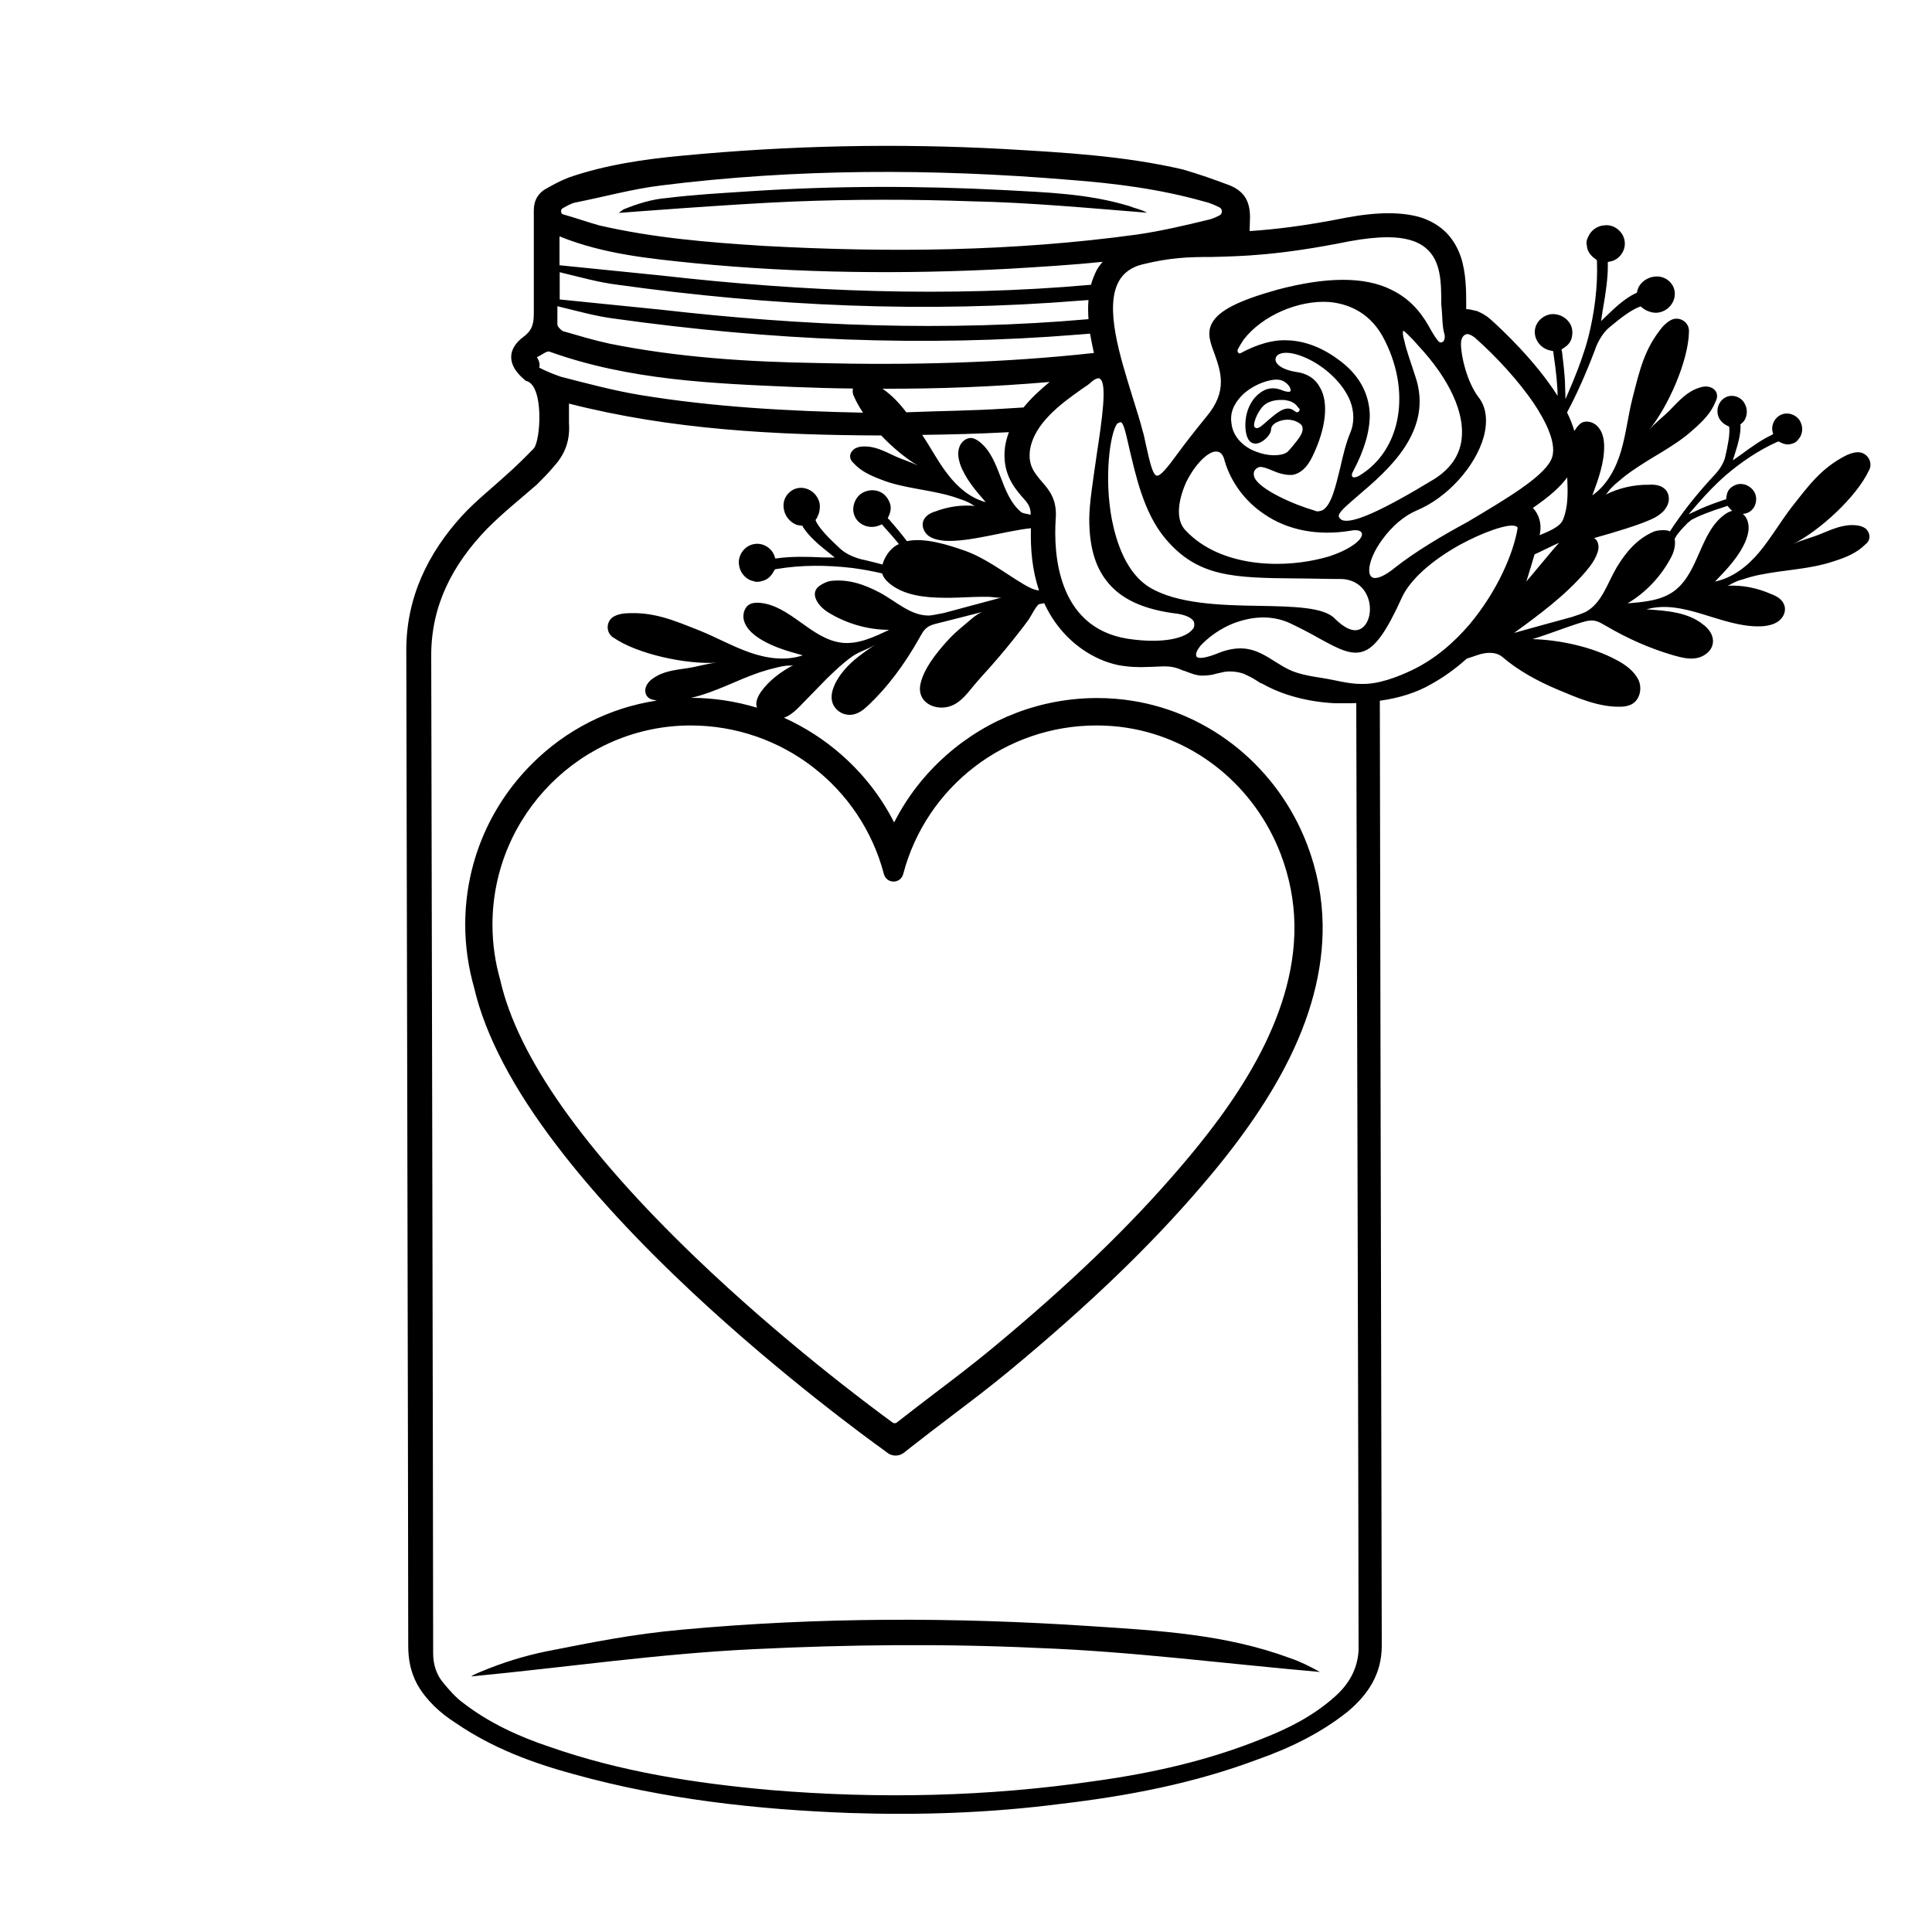 <?xml version="1.0" encoding="utf-8"?>
<!-- Generator: Adobe Illustrator 23.0.1, SVG Export Plug-In . SVG Version: 6.00 Build 0)  -->
<svg version="1.1" id="Layer_1" xmlns="http://www.w3.org/2000/svg" xmlns:xlink="http://www.w3.org/1999/xlink" x="0px" y="0px"
	 width="1000px" height="1000px" viewBox="0 0 1000 1000" style="enable-background:new 0 0 1000 1000;" xml:space="preserve">
<path d="M411.1,104.3c-30.6,1.2-90.8,5.9-90.8,5.9s0.6-0.6,2.4-1.8c7.1-2.9,14.7-5.3,22.4-5.9c14.7-1.8,26.5-2.4,43-3.5
	c44.2-2.9,87.8-2.9,132-0.6c21.8,1.2,43,1.8,64.2,8.2c2.9,1.2,6.5,1.8,9.4,3.5c-30.1-2.4-60.7-5.3-90.8-5.9
	C472.4,103.1,441.7,103.1,411.1,104.3z M564.7,841.7c-70.7-4.7-140.9-4.7-211.6,1.8c-26.5,2.4-46,6.5-70.1,11.2
	c-11.8,2.4-23,5.9-34.2,10.6c-2.9,1.2-5.3,2.4-4.7,2.4c48.9-4.7,97.2-11.8,146.2-14.1c48.9-2.4,98.4-2.9,147.3-0.6
	c48.3,1.8,97.2,8.2,145.6,12.4c-5.3-2.9-10-5.3-15.3-7.1C634.3,845.8,599.5,844,564.7,841.7z M967.5,278.9c-0.2,1.1-1,2.1-2,2.9
	c-4.5,4.5-10.3,6.8-16.3,8.7c-6.5,2.2-13.2,3.3-19.8,4.2c-6.2,0.8-12.5,1.6-18.5,2.8c-3.1,0.6-5.9,1.4-8.9,2.4
	c-1.6,0.4-3,0.9-4.4,1.6c-1.1,0.4-2.7,1.7-3.7,1.7c7.8-0.5,15.6,1.1,22.9,4.3c3,1.1,5.9,2.9,6.8,5.9c0.8,2.5-0.1,5.2-1.9,7.1
	c-1,1.1-2.3,1.8-3.6,2.4c-2.3,0.9-5,1.3-7.5,1.3c-19.9,0.3-39.2-14.3-58.4-8.8c10.4,0.7,21.4,1.4,29.4,7.9c3,2.2,5.4,5.6,5,9.3
	c-0.4,4.2-4.3,7.2-8.3,8c-4.1,0.8-8.1-0.3-12.1-1.4c-12.1-3.5-23.8-8.7-34.7-15.1c-2.2-1.2-4.3-2.7-6.9-2.9c-2.1-0.2-4,0.4-6.1,1
	c-7.6,2.3-17.6,6.3-25.3,8.6c14.1,0.4,30.8,4,43.3,10.7c4.5,2.3,9.4,5.8,11.6,10.5c2,4.4,0.7,10.5-3.9,12.7
	c-1.8,0.8-3.7,1.1-5.7,1.1c-11.1,0.2-22.1-4.6-32.1-8.8c-10.2-4.3-20.3-9.7-28.7-16.9c-3.5-3-8.8-2.5-13.1-1
	c-1.9,0.7-3.9,1.3-5.4,1.8c-5.8,5.2-11.9,9.6-18.4,13.2c-7.6,4.4-16.5,7.2-26.6,8.6c0,0,0.8,423.7,1,489.1
	c0,14.7-7.1,25.3-17.7,34.2c-14.1,11.2-30.1,18.9-46.6,24.7c-33,12.4-67.2,18.9-102,23c-36.5,4.7-72.5,5.9-109,4.7
	c-48.3-1.8-96.1-7.1-142.6-20c-21.8-5.9-42.4-13.6-61.3-26.5c-8.3-5.3-15.3-11.8-20-20c-3.5-6.5-4.7-13-4.7-20
	c0-65.3-1-515.5-1-515.5c0-27.1,11.2-50.1,28.9-69.5c7.1-7.7,15.3-14.1,23-21.2c4.7-4.1,9.4-8.8,14.1-13.6
	c3.5-4.1,5.3-31.8-3.5-34.8c-0.6,0-1.2-0.6-1.8-1.2c-8.3-7.1-8.8-15.3,0-21.8c4.7-3.5,5.3-7.1,5.3-12.4v-53c0-4.7,1.8-8.2,5.3-10.6
	c4.1-2.4,8.3-4.7,13-6.5c18.9-6.5,38.9-9.4,58.3-11.2c55.4-5.3,110.8-6.5,166.2-3.5c31.2,1.8,62.5,3.5,93.1,10.6
	c8.3,2.4,16.5,5.3,24.2,8.2c7.1,2.9,10.6,7.7,10.6,16.5c-0.1,2.4-0.1,4.8-0.2,7.2c12.2-0.8,27.7-2.5,49.8-6.9
	c16.3-3.1,29.5-3.1,39.3,0c10.1,3.5,16.7,10.1,20.2,20.2c2.8,8.3,2.8,18.1,2.8,24.3v2.8c2.1,0,3.8,0.7,5.6,1c2.4,1,4.9,2.4,6.9,4.2
	c5.6,5,23.4,21.6,34.8,39.7c0-5.3-0.8-13.1-2.1-21.7l-0.1-1.4l-1.6-0.4c-5.5-1.1-9.1-6.7-7.7-11.8c0.9-3.7,4.6-6.7,8.4-7
	c3.8-0.3,7.8,1.7,9.7,5.2c1.3,2.3,1.3,5.3,0.5,7.8c-1,2.7-2.9,3.9-5.1,5.3l0.3,1.2c0.6,5,1.2,10,1.5,15l0.3,9.5l3.9-9.2
	c3.1-7.6,5.8-14.9,7.9-22.8c3.3-13.2,4.9-26.2,4.5-39l-0.1-1l-0.8-0.6c-2-1.4-3.6-3.3-4.1-5.4c-0.3-0.8-0.1-1.4-0.4-2.2
	c-0.1-0.7,0-1.6,0.3-2.6c0.3-0.7,0.7-1.6,1.2-2.5c1.7-2.8,4.8-4.6,8.1-4.7c5.2-0.5,10.1,4,10.2,9.2c0.2,4.3-3,8.6-7.3,9.5l-1.5,0.3
	l0,1.6c0.1,6.4-1.1,14.7-2.5,22.5l-1,6.5l4.8-4.6c3.2-3.1,8.2-7.5,12.9-9.7l0.8-0.3l0.3-1.1c0.1-0.5,0.3-1.1,0.7-2
	c1.8-3.3,5.6-5.5,9.6-5.4c3.8,0,7.2,2.5,8.5,5.8c2,5.2-1.3,11.1-6.7,12.6c-2.5,0.8-5,0.3-7.6-0.9c-0.4-0.3-1.1-0.6-1.7-1.1l-1.1-0.9
	l-1.3,0.5c-3.9,1.6-8.9,5.3-15.2,10.6c-3.4,2.9-6.1,8-7.3,11.8c-4.5,11.8-9.2,22.4-14.3,32c1.6,3.2,2.9,6.5,3.8,9.6
	c0.2-0.3,0.3-0.6,0.5-0.8c0.9-1.4,2.1-2.9,3.5-3.6c2.9-1.3,6.7,0.1,8.6,2.7c2.1,2.6,2.7,6,2.8,9c0.2,9-3,17.6-6.1,26
	c7.7-5.4,12.3-14.2,14.9-23.1c2.6-8.9,3.6-18.3,5.9-27.3c3.7-14.4,6.1-25.5,15.6-36.9c1.2-1.3,2.6-2.5,4-3.3
	c4.4-2.5,9.9,0.8,9.6,5.9c0,0,0,0,0,0.1c-0.3,15.2-11,39.1-20.7,50.8c3.3-3.9,7.8-7.1,11.3-10.8c4.2-4.3,8.5-9.2,14.7-11.1
	c1.8-0.7,3.9-0.9,5.6-0.3c1.7,0.5,3.3,1.8,3.6,3.9c0.2,1.1-0.1,2.3-0.7,3.5c-2.3,5.9-6.7,10.3-11.5,14.5c-5,4.6-10.8,8.3-16.5,11.8
	c-5.4,3.2-10.8,6.5-15.8,10c-2.6,1.8-4.9,3.7-7.2,5.7c-1.3,1-2.3,2.1-3.4,3.2c-0.8,0.8-1.8,2.6-2.7,3.1c7-3.5,14.7-5.3,22.7-5.2
	c3.2-0.2,6.5,0.3,8.6,2.7c1.7,2,2,4.8,1.1,7.3c-0.5,1.4-1.4,2.6-2.3,3.7c-1.8,1.8-4,3.2-6.3,4.2c-6.9,3.1-18.2,6.5-29.6,9.7
	c0.2,0.2,0.5,0.3,0.7,0.5c1.6,1.5,1.9,4.1,1.3,6.2c-1.1,4-3.6,7.4-6.3,10.6c-10.6,12.4-23.9,22.2-37.1,31.8
	c10-2.8,20.1-5.6,30.1-8.3c2.2-0.8,4.7-1.5,7-2.6c8.5-4.7,11.2-15,16.1-23.2c4.8-7.9,10.5-14.6,19-18.3c2-0.8,6-1.1,7.9-0.4
	c0.2,0.1,0.4,0.2,0.5,0.3c6.1-9.4,13.5-18.9,22.7-28.8c2.3-2.3,5-6,5.9-9.5c1.5-6.5,2.4-11.5,2.2-14.9l-0.1-1.1l-1.1-0.5
	c-0.5-0.2-1-0.7-1.4-0.8c-1.8-1.4-3-3-3.4-5.2c-0.9-4.5,2.2-9,6.7-9.4c2.9-0.2,5.9,1.3,7.3,4.1c1.6,2.9,1.3,6.4-0.4,8.9
	c-0.5,0.6-0.8,0.9-1.2,1.2l-0.7,0.6l0.1,0.7c0.1,4.2-1.3,9.4-2.4,12.8l-1.6,5.1l4.4-3.1c5.1-3.8,10.7-7.7,15.4-9.9l1.1-0.6l-0.3-1.2
	c-0.9-3.4,1-7.3,4.3-8.8c3.8-1.8,8.8,0.2,10.3,4.1c1.1,2.4,0.9,5.4-0.5,7.6c-0.5,0.6-1,1.3-1.4,1.8c-0.7,0.6-1.3,1-1.8,1.2
	c-0.7,0.1-1,0.4-1.8,0.5c-1.7,0.4-3.6-0.1-5.4-1.1l-0.7-0.3l-0.8,0.3c-9.5,4.3-18.3,10.2-26.7,17.4c-4.9,4.3-9.3,8.9-13.7,13.9
	l-5.3,6.1l7-3.2c3.7-1.6,7.6-3,11.4-4.3l1-0.2c0.3-2.1,0.4-3.9,2-5.6c1.5-1.5,3.7-2.5,5.8-2.4c3.2,0.1,6.2,2.3,7.3,5.1
	c1.1,2.9,0.3,6.6-2,8.6c-1.2,1.1-2.8,1.7-4.4,1.8c1.3,1.1,2.2,2.6,2.6,4.2c0.9,3.2,0.1,6.5-1,9.4c-3.4,8.3-9.7,14.9-16,21.4
	c9.2-1.9,17-8.1,22.9-15.2s10.7-15.3,16.3-22.7c9.2-11.7,15.8-21,29.1-27.6c1.7-0.7,3.4-1.3,5-1.4c5-0.5,8.7,4.7,6.5,9.2
	c0,0,0,0-0.1,0.1c-6.4,13.8-25.7,31.4-39.3,38.2c4.6-2.2,10-3.4,14.7-5.4c5.6-2.3,11.5-5,17.9-4.3c1.9,0.1,3.9,0.8,5.2,1.9
	C967.1,275.1,968,276.9,967.5,278.9z M807,281c-1.5,0.4-11.4,5.5-12.7,5.9c-0.4,1.4-3.8,12.8-4.3,14.1
	C791.8,299.1,805.1,282.7,807,281z M793.4,262.9c3.1,3.1,4.5,8,3.8,12.5c-0.1,0.5-0.2,1-0.3,1.6c3.5-1.5,10.5-4,12.1-8
	c2.8-6.9,2.5-14.4,2.2-21.9C807.5,252.1,802,257,793.4,262.9z M756.2,178.1c0,6.3,3.1,19.5,9,27.4c4.2,5.2,4.9,12.5,2.8,20.5
	c-4.2,15.3-18.8,31.6-34.7,38.2c-6.6,2.8-12.9,8.3-17.7,14.9c-4.2,5.6-6.9,11.8-6.9,16c0,1.4,0.3,3.1,1.7,3.8
	c2.1,1,6.3-0.7,11.8-5.2c10.1-8,24-16.3,37.5-23.6c19.8-11.8,38.6-22.9,43.1-32c3.8-7.6-2.8-20.2-9-29.5
	c-7.6-11.1-18.8-23.6-30.6-34c-1.4-1-2.8-1.7-3.8-1.7c-0.3,0-0.7,0.3-1,0.3C756.9,174,756.2,175.7,756.2,178.1z M546.4,269.1
	c-1,16.3,0.3,55.6,37.2,61.5c18.4,2.8,30.2-0.3,33.7-4.9c1-1,1-2.4,0.7-3.8c-1-2.1-4.2-3.5-8.3-4.2c-17.7-2.1-29.9-7.6-37.2-17.4
	c-5.9-7.6-8.7-18.1-8.7-31.6c0-8.3,2.1-20.8,3.8-33c2.8-18.4,5.6-37.5,1.7-39.6c0-0.3-0.3-0.3-0.7-0.3c-0.7,0-1.7,0.3-3.1,1.4
	c-1.4,1.4-3.5,2.8-5.6,4.2c-10.4,7.3-24.7,17.7-26.8,31.6c-1,8,2.4,11.8,5.9,16C542.9,253.5,547.4,258.4,546.4,269.1z M496.5,231.6
	c0.8-2.7,3.5-5.1,6.3-4.9c1.4,0.1,2.9,1,4.1,1.9c11.3,8.8,10.6,27.3,21.7,36.5c0.6,0.5,2.7,0.9,4.9,1.3c0-4.2-1.5-6-4.6-9.4
	c-4.2-4.9-10.4-12.5-8.7-25.7c0.4-2.7,1.1-5.2,2-7.6c-14.9,0.8-29.9,1.2-44.9,1.4c4.5,6.6,8.2,13.9,13.1,20.2
	c5,6.6,11.7,12.5,19.8,14.6c-5.3-6.1-10.6-12.2-13.3-19.8C496.1,237.4,495.5,234.4,496.5,231.6z M520.1,211.5
	c3.2-0.2,6.5-0.4,9.7-0.6c4.1-5.1,8.9-9.4,13.5-13.2c-28.8,2.5-57.6,3.6-86.5,3.5c5,3.5,8.8,7.6,12.3,12.2
	C486.2,212.7,502.9,212.6,520.1,211.5z M652,313.6c17.7,0.3,33.4,0.7,38.9,6.6c5.2,5.2,10.1,7.3,13.5,5.2c3.8-2.1,5.6-8.3,4.2-14.2
	c-1.7-6.9-6.9-11.1-13.9-11.5c-8.3,0-16.3-0.3-23.3-0.3c-33-0.3-51.4-0.7-68.1-20.5c-11.5-13.5-15.6-33.7-18.8-46.9
	c-1.7-7.3-2.8-13.2-4.5-13.5c-0.3,0-0.7,0.3-1.7,0.7c-3.8,4.9-6.9,28.1-2.8,49.7c2.4,12.2,7.6,27.8,19.5,35.1
	C609.2,312.6,631.8,313.3,652,313.6z M679.4,236.1c-2.8,5.9-6.3,9-10.4,9.7c-3.8,0.3-7.6-1-10.8-2.4c-2.4-1-4.2-1.7-5.9-1.7
	c-1,0-2.1,0.7-2.8,1.7c-0.7,1-0.7,2.1-0.3,3.5c2.4,6.3,20.2,14.2,31.3,17.4c1.4,0.7,2.8,0.3,4.2-0.3c4.5-2.8,6.6-12.2,9-21.9
	c1.4-6.3,3.1-13.2,5.2-18.1c2.1-4.9,2.1-10.8,0-16.3c-3.5-9-12.9-18.1-23.3-22.6c-8-3.5-12.9-2.8-14.6-1c-0.7,0.7-1,1.7-0.7,2.8
	c0.7,2.1,3.8,4.5,10.4,5.6c5.9,0.7,10.1,3.5,12.5,8C687.8,208.3,686.4,221.6,679.4,236.1z M672.5,211.5c-0.3-0.3-0.7-0.7-0.7-0.7
	c-1-1.7-3.1-3.1-5.6-3.5c-1-0.3-2.1-0.3-3.1-0.3c-3.1,0-5.9,0.7-8,2.1c-3.5,2.4-6.6,9.4-5.9,11.8c0.3,0.3,0.7,0.7,1.4,0.7
	c1.4,0,3.5-2.1,5.9-4.2c4.2-3.5,9-8,13.2-4.9c0.3,0.3,0.7,0.3,1,0.7C671.8,213.9,673.2,212.5,672.5,211.5z M699.9,246.6
	c0.3,0.7,1.7,0.7,3.5-0.3c22.2-13.2,27.4-44.5,12.2-72.3c-7.6-13.5-19.5-17-27.8-17.7c-15.6-1-34.4,6.9-44.1,19.5
	c-1.4,2.1-2.4,3.8-3.1,5.2c-0.3,1.4,0.7,2.4,1.7,1.7c4.5-2.4,13.2-6.6,22.6-6.6c8,0,17.4,2.4,27.4,9.7c10.8,7.6,16.3,17.4,16.7,28.8
	c0,8.7-2.8,18.4-8.7,29.5C699.6,245.2,699.6,246.2,699.9,246.6z M637.4,219.1c0.7,6.9,6.3,12.9,14.6,15.3c6.3,2.1,12.9,1.4,14.9-1
	c0.7-0.7,1.4-1.7,2.1-2.4c2.8-3.5,5.6-6.6,5.2-9.4c0-1-0.7-2.1-2.1-2.8c-3.8-2.4-8.3-1.7-11.1-0.3c-2.1,1-3.1,2.4-3.1,3.8
	c0,2.8-4.5,7.3-8,7.3c-1.7,0-4.5-0.7-5.2-7.3c-0.7-7.6,2.1-14.9,7.3-18.8c3.5-2.8,7.3-3.1,11.1-1.7c3.5,1.4,4.5,1,4.9,0.7
	c0-0.3,0-0.7,0-1c-0.3-1.7-2.8-4.5-5.9-4.9c-3.5-0.7-12.5,1.7-18.8,7.6C640.2,207.3,636.3,212.2,637.4,219.1z M633.9,238.6
	c-0.7-3.1-2.1-4.9-4.5-4.9c-4.2,0-10.8,6.6-15.3,15.6c-3.8,8.3-6.3,19.5-0.3,25.4c18.1,19.1,51.1,20.2,74.4,13.2
	c12.5-4.2,17.4-9.4,16.7-11.8c-0.3-1.4-2.4-2.1-5.9-1.4c-17,2.8-32.7-0.3-44.8-8.7C644.3,259.4,637,249.3,633.9,238.6z M734,178.8
	c-0.7-0.7-1.4-1.7-2.1-2.4c-2.1-2.1-4.9-5.2-5.6-5.2c0,0.3-0.7,1,0.7,5.6c0.7,3.8,2.8,9.4,5.6,18.1c9.7,28.5-14.9,49-29.5,61.5
	c-5.9,5.2-10.8,9-10.1,11.1c0.3,0.7,1,1.4,1.7,1.7c5.2,2.1,20.8-4.9,47.6-21.2c8.3-5.2,13.2-12.2,14.2-20.5
	C758.3,213.9,750.3,196.2,734,178.8z M627.3,133c-12.2,0-21.5,0.3-35.8,3.8c-5.9,1.4-10.1,4.5-12.5,9c-7.3,13.5,0.7,38.6,6.9,58.7
	c2.1,6.9,4.2,13.2,5.6,18.8c0.7,2.1,1,4.2,1.4,5.9c2.4,10.8,3.8,16.7,5.9,17c1.7,0.3,5.2-3.8,10.8-11.5c3.8-5.2,8.7-11.5,14.9-19.1
	c11.1-13.2,7.3-23.3,4.2-32.3c-2.1-5.6-4.2-10.8-1.4-16c3.5-6.6,13.9-11.8,34-17.4c25-6.6,44.8-6.9,58.7,0
	c11.8,5.6,17.4,14.9,20.8,21.2c1.4,2.4,2.8,4.5,3.8,5.6c0.7,0.7,1.4,0.7,2.1,0.3c0.7-0.3,1.4-2.1,1-3.8c-1.4-4.5-1-10.1-1.7-15.6
	c0-11.1,0-22.6-8-29.2c-4.5-3.8-11.1-5.6-19.8-5.6c-5.6,0-12.2,0.7-19.8,2.1C661.7,132.3,642.6,132.6,627.3,133z M290.5,109.9
	c0,0,0,0.1,0,0.1c0.2,0.5,0.6,0.9,1.1,1c6.2,1.7,12.5,4,18.7,5.7c28.3,6.5,56.6,8.8,85.5,10.6c64.2,3.5,128.5,2.9,192.7-5.9
	c12.4-1.8,24.8-4.7,37.1-7.7c1.8-0.4,3.6-1.2,5.6-2.2c1.6-0.8,1.7-3.2,0.1-4.1c-0.1-0.1-0.3-0.2-0.4-0.2c-2.4-1.2-5.3-2.4-7.7-2.9
	c-23-6.5-46-9.4-69.5-11.2c-70.7-5.9-141.4-5.9-211.6,2.9c-14.7,1.8-29.5,5.9-44.2,8.8c-2.5,0.5-4.6,1.9-6.7,3
	C290.5,108.3,290.2,109.1,290.5,109.9z M289.7,137.3c17.7,1.8,34.8,3.5,52.5,5.3c74,8.4,148.4,11.4,222.5,4.8
	c0.7-2.6,1.7-5.1,2.9-7.5c0.9-1.6,2-3.1,3.1-4.4c-16,1.7-32.1,2.6-48.2,3.6c-54.2,2.9-109,2.4-163.3-2.9c-23.6-2.4-46.6-4.7-69-13.6
	c0-0.6-0.6,0-0.6,0V137.3z M289.7,155c17.7,1.8,34.8,3.5,52.5,5.3c73.5,8.4,147.5,11.4,221.2,4.9c-0.2-3.3-0.3-6.7,0-9.9
	c-1.4,0.1-2.8,0.2-4.3,0.3c-80.2,6.5-159.7,2.9-239.3-8.2c-10-1.2-20-4.1-30.1-6.5V155z M288.5,167.9c0,1.2,1.8,2.9,2.9,3.5
	c8.3,2.4,15.9,4.7,24.2,6.5c35.4,7.1,71.3,9.4,107.3,10c47.9,1.2,95.9,0,143.3-5.2c-0.7-3.2-1.4-6.6-2-10c-2.1,0.2-4.2,0.3-6.3,0.5
	c-80.2,6.5-159.7,2.9-239.3-8.2c-10-1.2-20-4.1-30.1-6.5V167.9z M279.1,190.3c3.5,1.8,7.7,3.5,11.2,4.7c13.6,3.5,27.1,7.1,40.7,9.4
	c38.4,6.3,76.9,8.4,115.7,9.2c-2-3-3.7-6-4.8-8.7c-0.1-0.1-0.1-0.1-0.1-0.1c-0.5-1.3-0.6-2.5-0.3-3.7c-10.1-0.1-20.3-0.4-30.4-0.8
	c-42.4-1.8-85.5-3.5-126.7-18.3c-1.2-0.6-4.1,1.8-6.5,2.9C279.1,186.8,279.6,188.6,279.1,190.3z M703.2,854.3
	c0-66.1-1.2-490.4-1.2-490.4c-1.5,0.1-3,0.1-4.5,0.1c-2.1,0-4.2,0-6.6,0c-13.9-0.7-27.1-4.2-37.5-10.1c-1-0.3-2.1-1-3.1-1.7
	c-2.1-1.4-4.2-2.4-6.6-3.5c-3.1-1-6.3-1.4-9.7-1c-1.4,0.3-3.1,0.7-4.5,1c-2.1,0.7-4.9,1-7.3,1c-3.1,0-6.3-1.4-9-2.4
	c-1.4-0.3-2.4-1-3.8-1.4c-4.9-1.7-10.1-0.7-14.9-0.7c-5.2,0.3-10.8,0-16-1c-3.1-0.7-6.3-1.7-9.4-3.1c-12.5-5.6-22.2-15.6-28.1-27.8
	c-0.2-0.4-0.4-0.8-0.5-1.1c-0.9,0.2-1.7,0.3-2.6,0.5c-1.3,0.3-4.5,6.6-5.4,7.9c-1.8,2.5-3.7,5-5.7,7.5c-4,5.1-8.1,10.1-12.4,15
	c-3.6,4.2-7.4,8.1-10.9,12.4c-2.8,3.4-5.6,7-9.5,9.1c-7.9,4.3-19.7,0-17.6-10.4c1.6-7.9,8.2-16.1,13.4-21.9c2.8-3.2,5.9-6,9.2-8.7
	c2.6-2.1,6.7-6.2,10-7c-7.8,2-15.5,4-23.2,5.9c-2.1,0.5-4.1,1-5.8,2.2c-2.1,1.5-3.1,3.8-4.4,6c-7.3,12.9-16.2,25.2-27.2,35.3
	c-2.1,1.9-4.5,3.5-7.3,3.9c-2.6,0.4-5.5-0.4-7.5-2.2c-6.8-5.9-1.2-15.5,3.3-20.8c4.5-5.4,10.5-9.4,16.2-13.3
	c-3.7,2.5-8.5,3.6-12.3,6.4c-4.6,3.3-8.7,7.2-12.8,11.2c-4.1,4.1-8,8.3-12.1,12.4c-2.9,3-6.1,6.5-10.1,7.9c10.8,4.9,21,11.4,30,19.4
	c11.2,9.9,20.3,21.6,27,34.8c6.7-13.2,15.8-24.9,27-34.8c21.6-19.1,49.3-29.6,78.1-29.6c6.2,0,12.3,0.5,18,1.4
	c40.9,6.4,75.6,34.9,90.7,74.5c5.1,13.4,7.8,27.3,8,41.4v0c0.3,23.5-6.2,48.3-19.5,73.7c-10.1,19.3-24.2,39.5-43.2,61.6
	c-26.8,31.3-58.4,61.6-99.3,95.5c-9.9,8.2-20.2,16-30.1,23.5l-0.1,0.1c-7.1,5.4-14.5,11-21.6,16.6l-2.9,2.3c-1.3,1-2.8,1.5-4.3,1.5
	c-1.4,0-2.9-0.4-4.1-1.3l-3.1-2.3c-5-3.6-50.8-36.7-98-80.8c-28.2-26.4-51.7-51.8-69.8-75.5c-23-30-37.5-57.7-43.2-82.3
	c-3-10.5-4.6-21.5-4.6-32.6c0-31.3,12.2-60.8,34.3-83c17.8-17.9,40.4-29.3,64.9-33c-0.5-0.1-1-0.2-1.5-0.3c-1.3-0.2-2.5-0.7-3.2-1.5
	c-1.4-1.4-1.6-3.5-1-5.2c0.6-1.7,1.9-3.3,3.5-4.3c5.2-3.9,11.6-4.5,17.6-5.4c5.1-0.7,10.3-2.4,15.4-2.9c-15.2,1-40.8-4.3-53.3-13
	c-0.1,0-0.1,0-0.1,0c-4.2-2.8-3.7-9.1,0.9-11.2c1.4-0.7,3.2-1.1,5-1.3c14.8-1.1,25.2,3.5,39.1,9c8.6,3.5,16.8,8.1,25.6,11.2
	c8.8,3.1,18.6,4.5,27.5,1.5c-8.7-2.4-17.5-4.9-24.7-10.3c-2.4-1.9-4.8-4.4-5.7-7.6c-0.9-3,0.1-7,2.9-8.5c1.4-0.8,3.3-0.9,5-0.8
	c16,1.2,26.8,18.9,42.9,20.7c8.4,0.9,16.8-3.1,24.3-6.7c-11.3,0-22.5-3.4-31.8-9.2c-4.3-2.7-8.8-8.4-5.5-12.4c1.3-1.6,4.9-3.4,7-3.7
	c9.2-1.1,17.5,1.8,25.6,6.1c8.4,4.5,16,12.1,25.7,11.8c2.5-0.3,5-0.9,7.3-1.3c10-2.7,20.1-5.4,30.2-8.1c-1.9,0.5-5.1-0.3-7.2-0.3
	c-2.6,0-5.2,0-7.8,0.1c-5.2,0.2-10.4,0.5-15.6,0.4c-9.3-0.1-20.2-1.2-27.7-7.4c-1.3-1.1-2.5-2.3-3.3-3.9c-0.2-0.4-0.3-0.9-0.5-1.3
	c-5.1-1.2-10.1-2.1-15.3-2.8c-13.5-1.6-26.6-1.6-39.2,0.5l-1,0.2l-0.5,0.8c-1.1,2.2-2.8,4-4.8,4.8c-0.8,0.4-1.4,0.3-2.2,0.7
	c-0.7,0.1-1.6,0.2-2.6,0.1c-0.8-0.2-1.7-0.5-2.7-0.8c-2.9-1.3-5.2-4.2-5.7-7.4c-1.1-5.1,2.6-10.5,7.8-11.3c4.3-0.8,8.9,1.9,10.4,6
	l0.5,1.5l1.6-0.2c6.4-0.9,14.7-0.8,22.6-0.4l6.6,0.1l-5.2-4.2c-3.5-2.8-8.5-7.2-11.2-11.5l-0.4-0.8l-1.1-0.1c-0.5-0.1-1.1-0.1-2-0.4
	c-3.5-1.4-6.2-4.8-6.6-8.8c-0.5-3.8,1.5-7.4,4.7-9.2c4.9-2.7,11.1-0.2,13.3,5c1.1,2.4,0.9,4.9,0.1,7.6c-0.3,0.4-0.5,1.2-0.8,1.8
	l-0.8,1.2l0.6,1.3c2,3.6,6.4,8.2,12.4,13.7c3.3,3,8.7,5,12.6,5.7c3.1,0.7,6.1,1.5,9.1,2.3c0.7-2.8,2.4-5.6,4.1-7.4
	c1.3-1.4,2.7-2.5,4.4-3.2c-2.3-2.8-5-5.9-7.9-9.1l-0.9-1.1l-1.5,0.6c-5.2,2.1-11.3-0.5-12.9-5.6c-1.3-3.6,0.2-8.1,3.1-10.5
	c3-2.4,7.5-2.9,10.9-1c2.3,1.2,4,3.7,4.7,6.2c0.7,2.8-0.3,4.9-1.3,7.2l0.9,0.8c3.1,3.6,6.2,7.2,9,11c9.3-2,21.4,2,29,4.6
	c11.4,3.8,21,11.5,31.4,17.7c2.6,1.5,5.2,3,8,3.2c-3.5-10.3-4.5-21.3-4.2-32.2c-13.3,1.4-31.9,7.3-44.6,6.5
	c-2.3-0.2-4.6-0.6-6.6-1.5c-1.2-0.6-2.3-1.3-3.1-2.3c-1.5-1.9-2.2-4.3-1.4-6.5c1-2.6,3.6-4.1,6.3-4.9c6.6-2.5,13.6-3.5,20.6-2.8
	c-0.9-0.1-2.3-1.3-3.2-1.7c-1.3-0.6-2.5-1.2-3.9-1.6c-2.6-1-5.1-1.8-7.8-2.5c-5.3-1.3-10.8-2.3-16.4-3.3c-5.8-1.1-11.8-2.3-17.5-4.6
	c-5.3-2-10.4-4.3-14.2-8.5c-0.9-0.8-1.5-1.7-1.7-2.7c-0.4-1.8,0.6-3.4,1.8-4.4c1.3-1,3.1-1.5,4.8-1.5c5.8-0.3,10.8,2.3,15.7,4.6
	c4.1,2,8.9,3.3,12.9,5.4c-5.9-3.4-13-9.2-19.2-15.7c-54.2-0.2-108.4-2.9-161.6-16.5v10c0.6,8.8-1.8,15.9-7.7,22.4
	c-2.9,3.5-5.9,6.5-8.8,9.4c-8.8,7.7-17.7,14.7-25.9,23c-17.7,18.3-28.9,39.5-28.9,65.4c0,0,1,449.9,1,516.7c0,5.9,1.8,11.2,5.3,15.3
	c2.9,3.5,6.5,7.7,10.6,10.6c13,10,28.3,17.1,44.2,22.4c37.1,13,75.4,18.9,114.3,22.4c56.6,4.7,112.6,3.5,168.6-4.7
	c29.5-4.1,58.3-10.6,86-21.8c13.6-5.3,26.5-11.8,37.7-21.8C697.9,872,702.6,864.3,703.2,854.3z M254.9,478.6
	c0,9.9,1.4,19.6,4.1,28.9l0,0.1c9.1,39.5,43,87.6,100.9,143.2c44.7,42.9,89.5,76.3,102.1,85.5c0.7,0.5,1.6,0.5,2.3-0.1
	c6.4-5,12.9-10,19.2-14.8c9.9-7.5,20-15.2,29.7-23.2c40.3-33.4,71.3-63.2,97.5-93.8v0c25.8-30.1,60-75.8,59.3-125.8
	c-0.2-12.4-2.6-24.7-7.1-36.5c-13.3-34.8-43.7-59.8-79.6-65.4c-5-0.8-10.3-1.2-15.8-1.2c-47,0-88.1,31.6-100,76.9
	c-0.6,2.3-2.6,3.9-5,3.9c-2.4,0-4.4-1.6-5-3.9c-11.9-45.3-53-76.9-100-76.9C301,375.5,254.9,421.8,254.9,478.6z M410.8,344.2
	c-0.9,0.5-3,0.2-4.1,0.4c-1.6,0.2-3.1,0.5-4.6,0.9c-3,0.7-5.9,1.5-8.9,2.5c-5.8,2-11.6,4.5-17.4,7c-5.8,2.4-11.8,4.8-18.1,6.2
	c11.6,0,23.1,1.8,34.1,5.1c-1-2.8,0.4-5.7,2-8.1C397.9,352.3,404.5,347.4,410.8,344.2z M785.4,274c0.3-1,0-1.4-1-1.7
	c-3.8-1.4-16.7,3.1-28.8,9.7c-14.9,8.3-25.7,18.1-29.9,27.1c-8,17.7-13.9,26.1-20.2,28.1c-6.3,2.1-12.9-1.4-22.9-6.9
	c-4.2-2.4-9-4.9-14.6-7.6c-10.4-4.9-20.8-3.1-27.8-0.7c-9,3.1-15.6,8.7-18.8,12.2c-1.7,2.1-2.8,4.2-2.1,5.6
	c0.3,0.7,2.4,1.7,10.4-1.4c4.9-2.1,9-2.8,12.5-2.8c11.5,0,18.8,9.4,28.8,12.5c4.2,1.4,8.7,2.1,13.2,2.8c6.6,1,13.5,3.1,20.2,3.1
	c9,0.3,18.8-3.5,26.8-7.3c11.5-5.6,21.2-13.9,29.5-23.6C775.3,305.6,783.3,286.2,785.4,274z M893,266.1c1-0.7,2.3-1.4,3.6-1.7
	c-0.6-0.4-1.2-1-1.6-1.6l-0.9-1l-1,0.4c-7.5,2.3-14.1,4.9-17.8,7c-0.3,0.3-1,0.9-1.7,1.4c-2.3,2.3-5.1,5.3-6.1,7.1
	c-0.2,0.4-0.5,0.8-0.7,1.2c0.6,2.9-0.3,6.6-1.7,9.3c-5.1,9.8-13,18.4-22.7,24.1c8.4-0.7,17.5-1.4,24.3-6.5
	C879.6,296,879.8,275.3,893,266.1z"/>
</svg>
